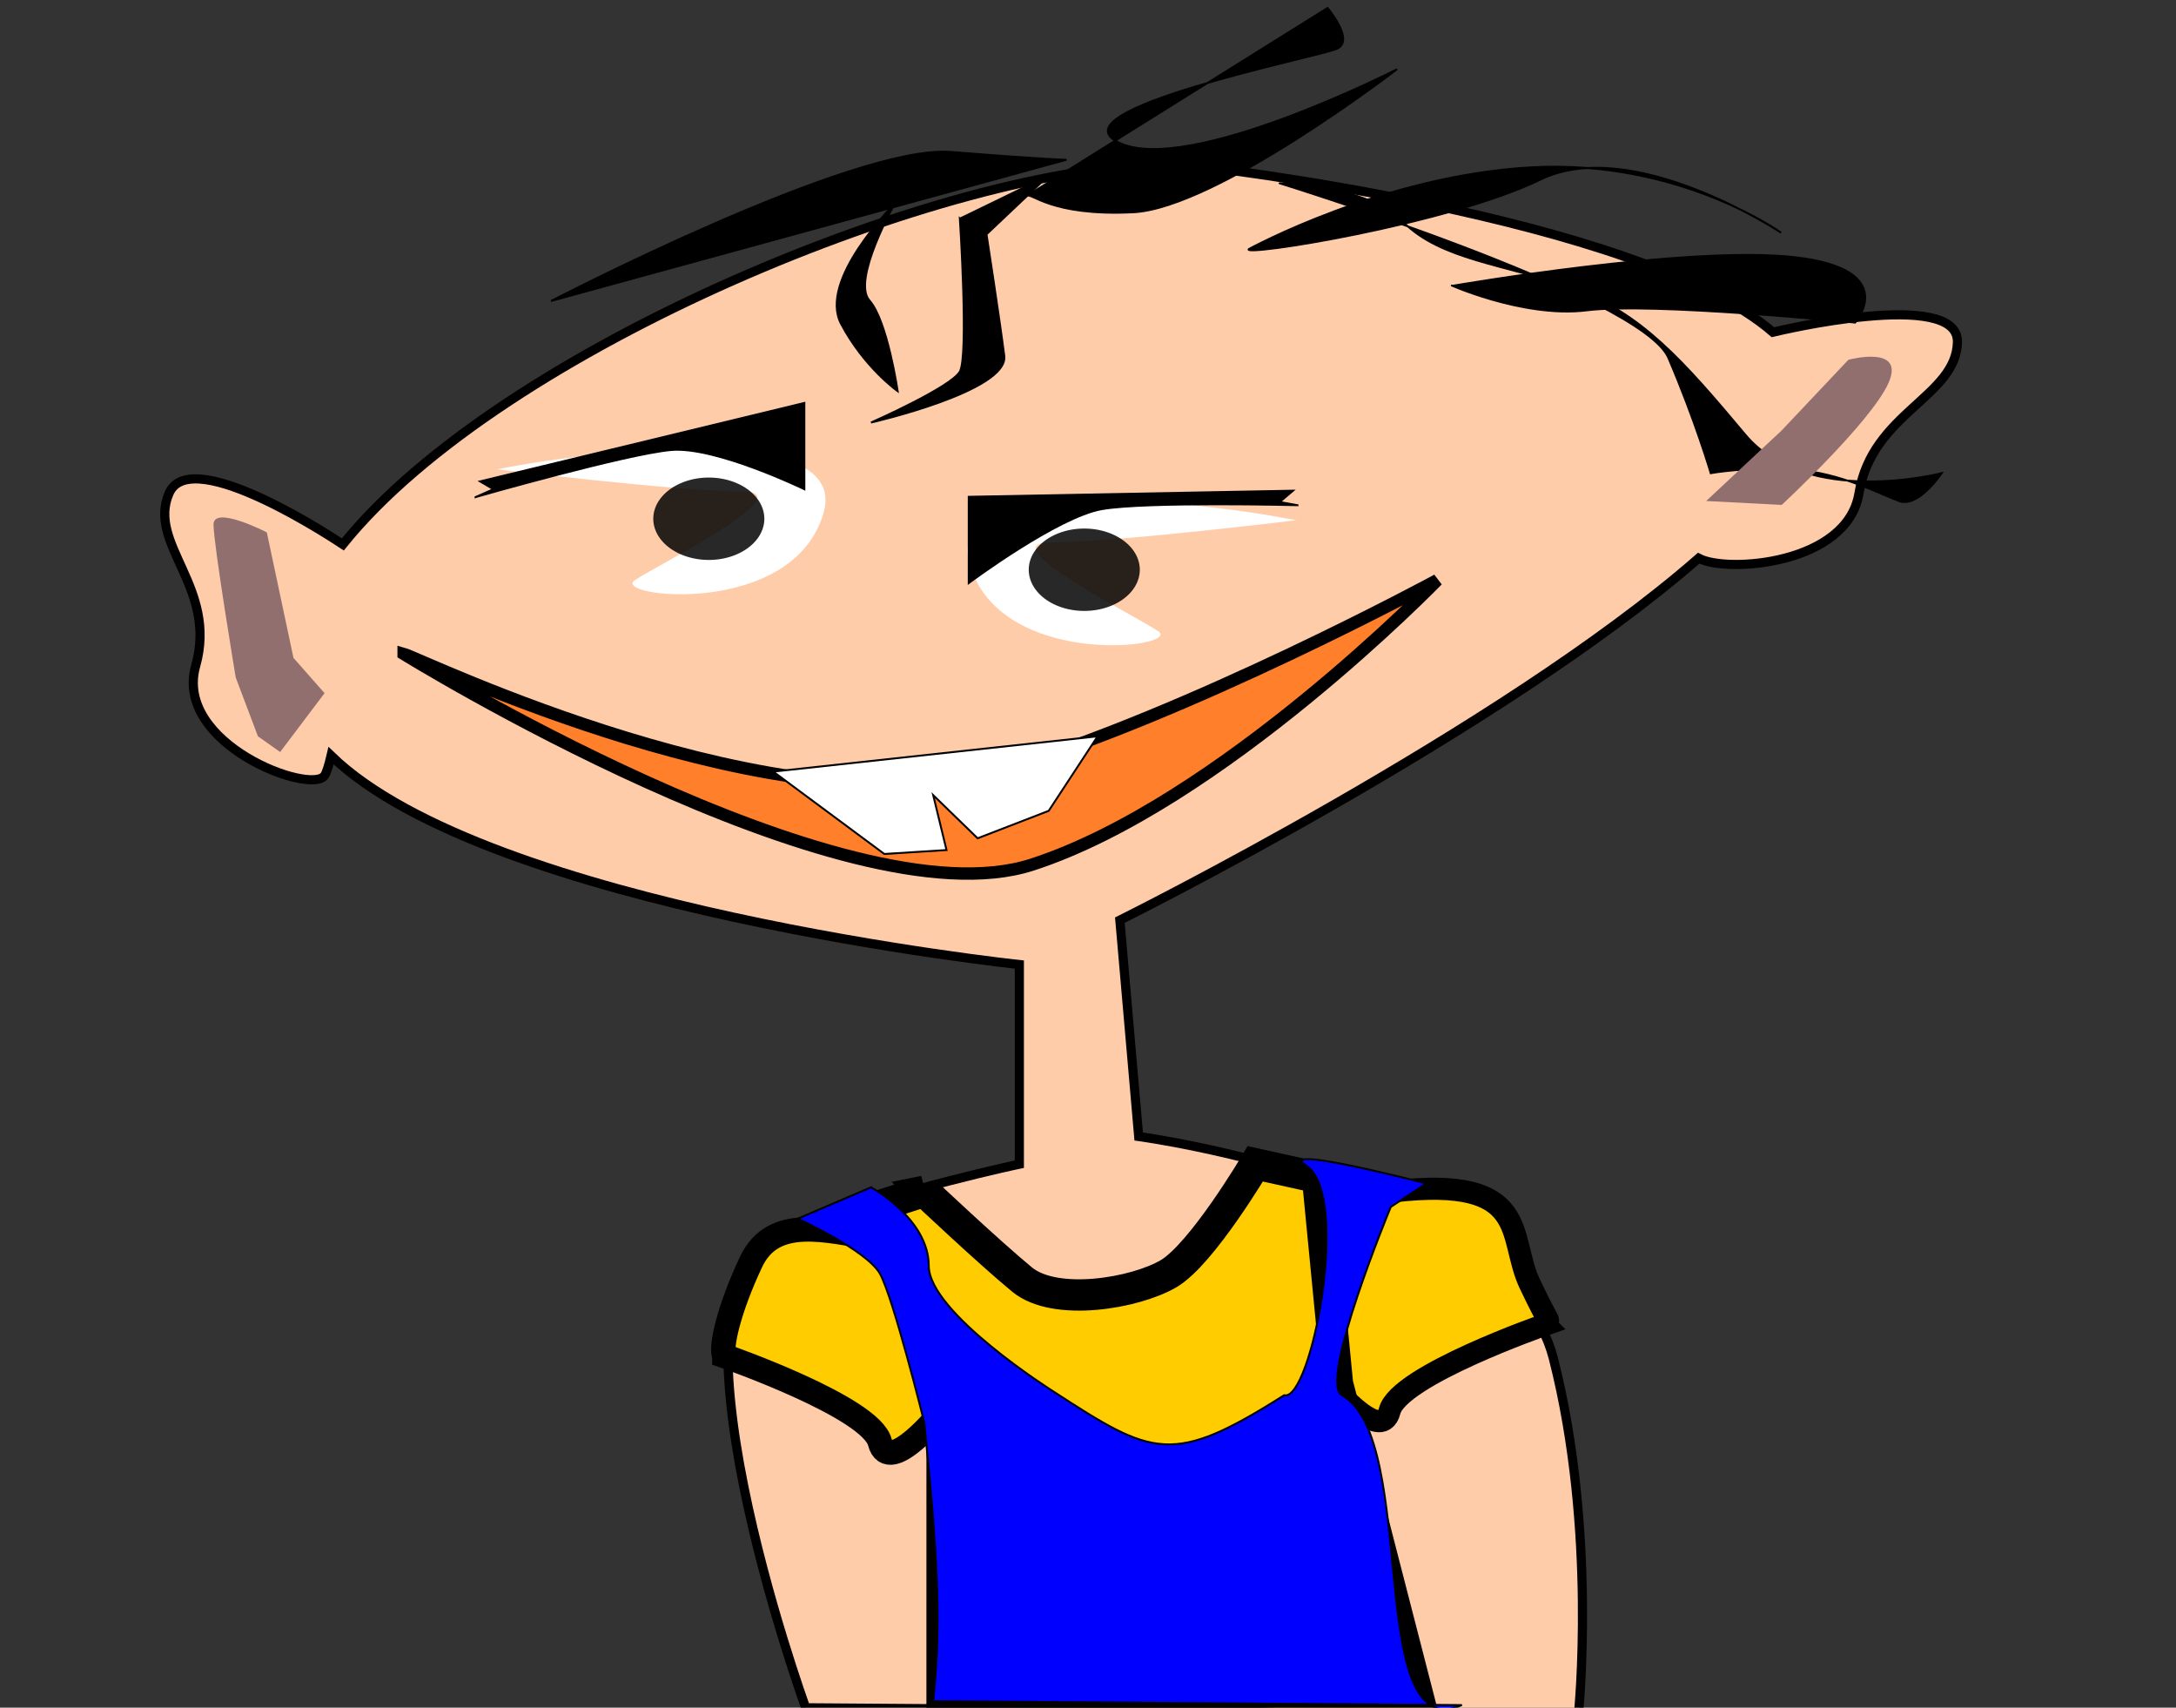 <?xml version="1.0" encoding="UTF-8" standalone="no"?>
<!-- Created with Inkscape (http://www.inkscape.org/) -->
<svg
    xmlns:inkscape="http://www.inkscape.org/namespaces/inkscape"
    xmlns:rdf="http://www.w3.org/1999/02/22-rdf-syntax-ns#"
    xmlns="http://www.w3.org/2000/svg"
    xmlns:cc="http://creativecommons.org/ns#"
    xmlns:dc="http://purl.org/dc/elements/1.1/"
    xmlns:sodipodi="http://sodipodi.sourceforge.net/DTD/sodipodi-0.dtd"
    xmlns:svg="http://www.w3.org/2000/svg"
    xmlns:ns1="http://sozi.baierouge.fr"
    xmlns:xlink="http://www.w3.org/1999/xlink"
    id="svg4703"
    sodipodi:docname="woman.svg"
    viewBox="0 0 1141.1 895.36"
    version="1.1"
    inkscape:version="0.47 r22583"
  >
  <rect x="0" y="0" width="1141.1" height="895.36" fill="#333333" stroke="none"/>
  <sodipodi:namedview
      id="base"
      bordercolor="#666666"
      inkscape:pageshadow="2"
      inkscape:window-y="130"
      pagecolor="#ffffff"
      inkscape:window-height="894"
      inkscape:window-maximized="0"
      inkscape:zoom="0.35"
      inkscape:window-x="440"
      showgrid="false"
      borderopacity="1.0"
      inkscape:current-layer="layer1"
      inkscape:cx="350"
      inkscape:cy="520"
      inkscape:window-width="1007"
      inkscape:pageopacity="0.0"
      inkscape:document-units="px"
  />
  <g
      id="layer1"
      inkscape:label="Capa 1"
      inkscape:groupmode="layer"
      transform="translate(0 -157)"
    >
    <path
        id="path4073"
        style="stroke:#000000;stroke-width:4.8;fill:#ffccaa"
        d="m611.63 243.23c-112.77-0.24-348.89 96.01-431.85 199.22l-0.252-0.159s-79.196-53.453-90.845-26.719c-11.648 26.733 25.594 49.367 13.946 90.496-11.648 41.128 60.577 67.856 67.566 57.574 1.051-1.547 2.216-5.284 3.423-10.433 82.494 80.008 360.93 109.52 360.93 109.52v104.68s-55.999 11.628-125.19 34.894c-69.188 23.266 13.153 250.11 13.153 250.11l405.25 2.926s9.874-95.989-13.189-186.14c-23.062-90.155-217.44-116.32-217.44-116.32l-9.874-113.43s200.09-99.352 303.52-189.77c14.833 7.919 78.043 3.354 84.106-34.162 6.783-41.969 50.969-50.503 51.603-79.14 0.633-28.637-95.566-5.471-95.566-5.471l-1.189 0.286c-70.645-61.155-302.95-87.251-302.95-87.251-4.762-0.454-9.825-0.689-15.171-0.7z"
    />
    <path
        id="path4075"
        sodipodi:nodetypes="cscsc"
        style="stroke:#000000;stroke-width:6.5;fill:#ff7f2a"
        d="m211.67 499.85s230.63 142.5 329.46 110.51c98.84-31.99 212.58-149.2 212.58-149.2s-130.27 70.537-229.05 99.756c-114.09 33.745-304.39-58.694-312.99-61.073z"
    />
    <path
        id="path4089"
        style="stroke:#000000;stroke-width:1px;fill:#ffffff"
        d="m405.5 561.57 58.242 43.185 32.615-2.056-6.989-28.79 23.297 22.621 37.275-14.395 25.626-39.072-170.07 18.508z"
    />
    <path
        id="path4077"
        style="fill:#ffffff"
        d="m276.93 400.12s171.32-29.082 154.85 26.174c-16.473 55.256-112.02 43.623-98.84 34.899 13.179-8.725 88.956-46.531 56.009-46.531-32.946 0-128.49-11.633-128.49-11.633l16.473-2.908z"
    />
    <path
        id="path4079"
        sodipodi:rx="25.253813"
        sodipodi:ry="21.213203"
        style="fill-rule:evenodd;fill:#000000;fill-opacity:.84"
        sodipodi:type="arc"
        d="m204.05 416.98a25.254 21.213 0 1 1 -50.508 0 25.254 21.213 0 1 1 50.508 0z"
        transform="matrix(1.153 0 0 1.018 165.55 4.504)"
        sodipodi:cy="416.97623"
        sodipodi:cx="178.797"
    />
    <path
        id="path4081"
        style="fill:#ffffff"
        d="m663.37 426.85s-171.32-29.082-154.85 26.174c16.473 55.256 112.02 43.623 98.839 34.899-13.179-8.725-88.956-46.531-56.009-46.531s128.49-11.633 128.49-11.633l-16.473-2.908z"
    />
    <path
        id="path4083"
        sodipodi:rx="25.253813"
        sodipodi:ry="21.213203"
        style="fill-rule:evenodd;fill:#000000;fill-opacity:.84"
        sodipodi:type="arc"
        d="m204.05 416.98a25.254 21.213 0 1 1 -50.508 0 25.254 21.213 0 1 1 50.508 0z"
        transform="matrix(-1.153 0 0 1.018 774.75 31.238)"
        sodipodi:cy="416.97623"
        sodipodi:cx="178.797"
    />
    <path
        id="path4085"
        style="stroke:#000000;stroke-width:1px;fill:#000000"
        d="m249.41 417.62s79.209-22.621 102.51-24.677c23.297-2.056 69.89 20.564 69.89 20.564v-45.241l-170.07 41.128 6.989 4.113-9.319 4.113z"
    />
    <path
        id="path4087"
        style="stroke:#000000;stroke-width:1px;fill:#000000"
        d="m680.4 421.89s-79.209-1.972-102.51 2.044c-23.297 4.017-69.89 38.783-69.89 38.783v-45.241l170.07-3.205-6.989 5.935 9.319 1.684z"
    />
    <path
        id="path4106"
        style="stroke:#000000;stroke-width:1px;fill:#000000"
        d="m671.07 253.11s189.71 58.595 203.84 91.555c14.127 32.96 22.2 60.426 22.2 60.426s20.182-3.662 44.4-1.831c24.218 1.831 44.4 12.818 54.491 16.48 10.091 3.662 22.2-14.649 22.2-14.649s-70.637 18.311-102.93-20.142c-32.291-38.453-54.491-64.088-90.819-76.906-36.327-12.818-68.619-14.649-88.801-34.791s-66.601-20.142-64.583-20.142z"
    />
    <path
        id="path4108"
        style="stroke:#000000;stroke-width:1px;fill:#000000"
        d="m469.39 263.39s-22.915 40.541-13.479 51.117c9.435 10.576 14.827 47.591 14.827 47.591s-17.523-12.339-29.654-35.253 26.958-61.693 28.306-63.455z"
    />
    <path
        id="path4110"
        style="stroke:#000000;stroke-width:1px;fill:#000000"
        d="m503.35 271.62s4.659 71.975 0 80.2c-4.659 8.226-46.593 26.733-46.593 26.733s72.22-16.451 69.89-34.959c-2.33-18.508-9.319-63.749-9.319-63.749l32.615-30.846-46.593 22.621z"
    />
    <path
        id="path4114"
        style="stroke:#000000;stroke-width:1px;fill:#000000"
        d="m289.02 314.8s158.42-82.257 209.67-78.144c51.253 4.113 60.571 4.113 60.571 4.113l-270.24 74.031z"
    />
    <path
        id="path4118"
        style="fill:#916f6f"
        d="m969.28 345.65s30.285-8.226 20.967 12.339c-9.319 20.564-55.912 63.749-55.912 63.749l-39.604-2.056 39.604-37.016"
    />
    <path
        id="path4630"
        style="fill:#916f6f"
        d="m139.92 436.13s-27.956-14.395-27.956-4.113 11.648 80.2 11.648 80.2l11.648 30.846 11.648 8.226 23.297-30.846-16.308-18.508"
    />
    <path
        id="path4632"
        style="stroke:#000000;stroke-width:12.822;fill:#ffcc00"
        d="m379.88 867.98s76.879 26.733 81.538 45.241c4.659 18.508 32.615-16.451 32.615-16.451s-9.319-86.37-34.945-90.483c-25.626-4.113-53.582-12.339-65.231 12.339-11.648 24.677-16.308 45.241-13.978 49.354z"
    />
    <path
        id="path4634"
        sodipodi:nodetypes="cscssc"
        style="stroke:#000000;stroke-width:11.6;fill:#ffcc00"
        d="m810.28 851.53s-76.879 26.733-81.538 45.241c-4.659 18.508-32.615-16.451-32.615-16.451s9.113-95.766 34.945-98.708c72.22-8.226 59.407 23.649 71.055 48.326s10.483 17.48 8.154 21.592z"
    />
    <path
        id="path4636"
        sodipodi:nodetypes="cssccccccccc"
        style="stroke:#000000;stroke-width:16.422;fill:#ffcc00"
        d="m484.71 781.61s33.78 31.875 51.253 46.27c17.472 14.395 59.406 7.197 76.879-3.085 17.472-10.282 45.429-57.58 45.429-57.58l32.615 7.198 10.483 107.96 44.468 172.58-251.82-8.566 0.017-185.61-26.791-52.439-17.472-15.423 34.945-11.31z"
    />
    <path
        id="path4096"
        sodipodi:nodetypes="csccsccscccscc"
        style="stroke:#000000;stroke-width:1px;fill:#0000ff"
        d="m456.76 779.55s30.286 16.451 30.286 41.128 65.231 65.806 65.231 65.806c52.525 34.15 62.416 39.228 121.14 2.056 14.049 3.72 35.252-104.39 11.648-120.3-17.068-11.509 62.901 9.254 62.901 9.254l-18.637 12.339s-38.037 91.698-25.626 98.708c41.054 23.189 11.291 184.68 62.901 162.46l-277.23-2.056c3.777-37.904 3.4-65.92-4.659-146.01 0 0-16.308-65.806-23.297-78.144-6.989-12.338-43.099-28.79-43.099-28.79l38.44-16.451z"
    />
    <path
        id="path4845"
        style="stroke:#000000;stroke-width:1px;fill:#000000"
        d="m538.41 259.73 157.76-98.552s14.563 17.14 4.854 21.425c-9.709 4.285-150.48 32.136-114.07 49.276 36.407 17.14 145.63-38.564 145.63-38.564s-94.658 72.843-138.35 74.985c-43.688 2.143-53.396-10.712-55.824-8.57z"
    />
    <path
        id="path4847"
        style="stroke:#000000;stroke-width:1px;fill:#000000"
        d="m654.91 287.58s70.386-38.564 148.05-42.849c77.668-4.285 131.06 34.279 131.06 34.279s-77.668-51.419-126.21-27.852-157.76 40.706-152.91 36.422z"
    />
    <path
        id="path4849"
        style="stroke:#000000;stroke-width:1px;fill:#000000"
        d="m761.7 306.86s123.78-21.424 179.61-14.997c55.824 6.427 31.553 34.279 31.553 34.279s-106.79-10.712-140.77-6.427c-33.98 4.285-75.241-14.997-70.386-12.855z"
    />
  </g
  >
</svg
>

